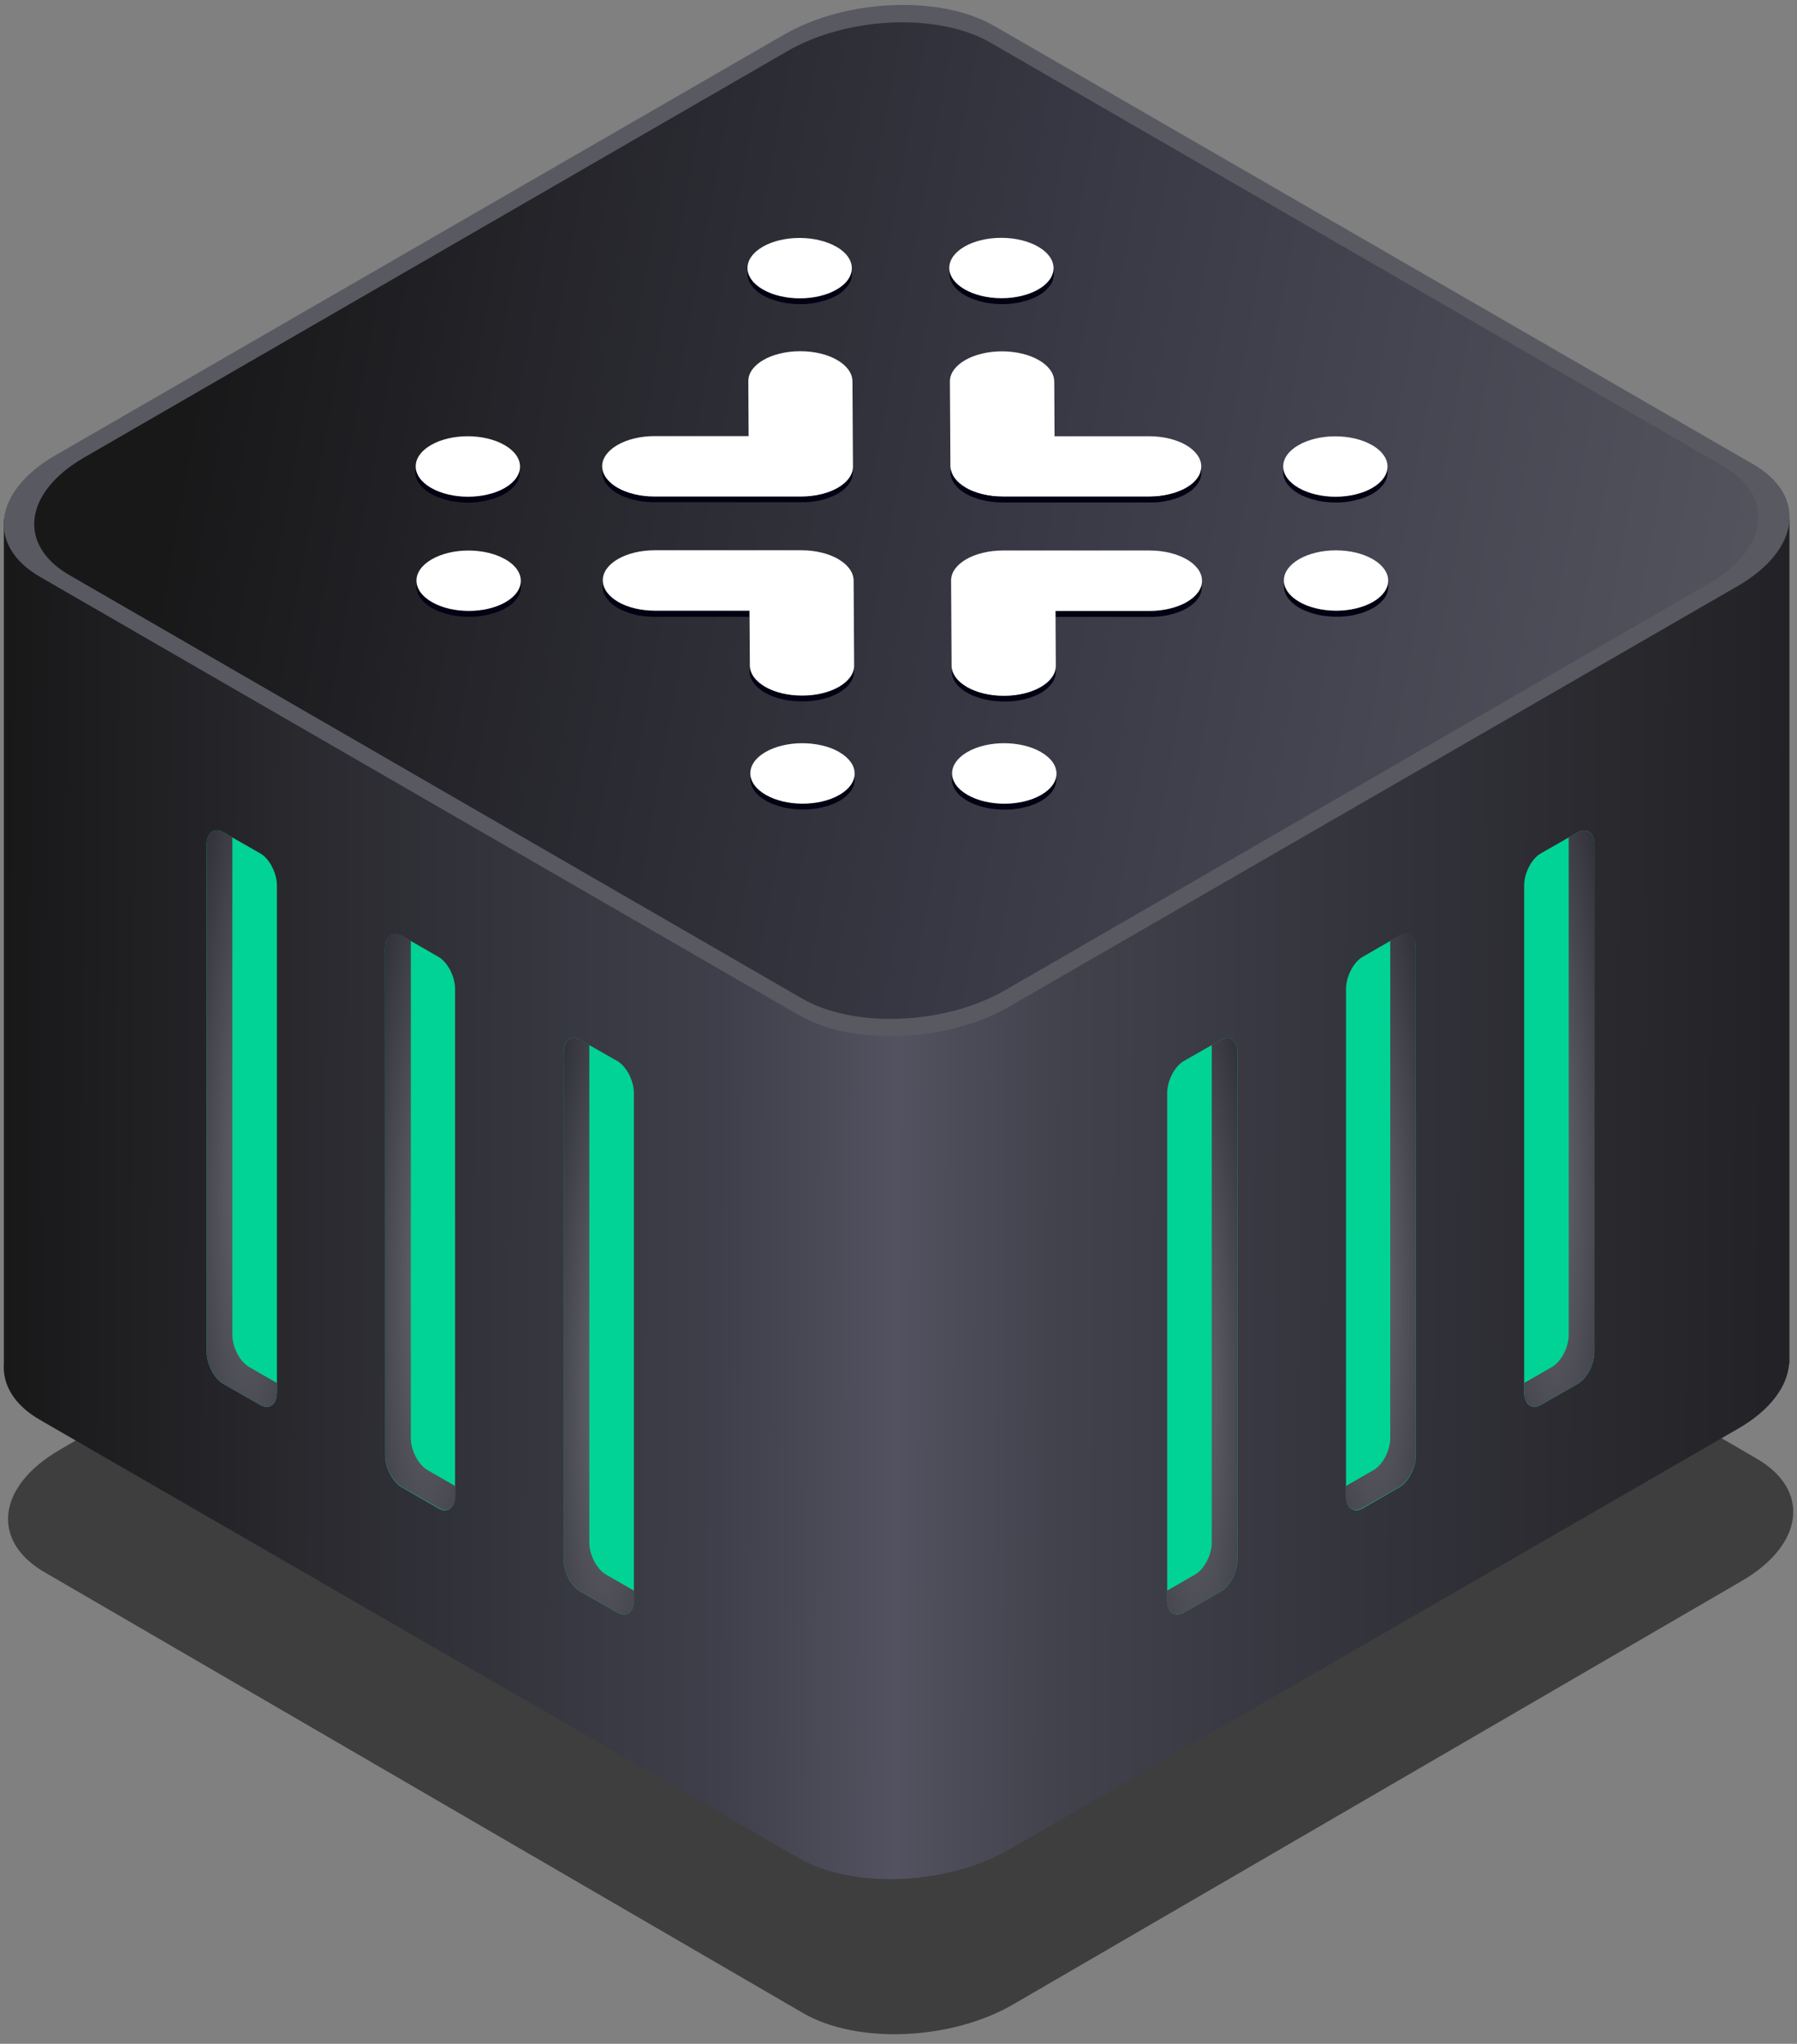 <svg width="124" height="141" viewBox="0 0 124 141" fill="none" xmlns="http://www.w3.org/2000/svg">
<rect x="0" y="0" width="124" height="141" fill="#808080" stroke="none"/>
<path opacity="0.6" d="M55.411 138.877L3.068 108.462C-0.654 106.3 -0.189 102.522 4.112 100.026L54.367 70.823C58.662 68.328 65.163 68.053 68.885 70.22L121.228 100.635C124.95 102.797 124.484 106.575 120.184 109.071L69.929 138.273C65.634 140.769 59.133 141.044 55.411 138.877Z" fill="#131313"/>
<path d="M123.479 35.829H97.513L68.612 19.147C64.889 17.003 58.386 17.262 54.086 19.748L26.222 35.829H0.267V94.071C0.161 95.52 0.974 96.934 2.765 97.959L55.122 128.189C58.845 130.333 65.349 130.074 69.649 127.588L119.921 98.571C122.16 97.287 123.338 95.65 123.456 94.083H123.479V35.841V35.829Z" fill="url(#paint0_linear_1205_18511)"/>
<path d="M55.127 70.032L2.77 39.801C-0.953 37.657 -0.482 33.899 3.818 31.413L54.09 2.396C58.391 -0.09 64.894 -0.361 68.617 1.795L120.974 32.026C124.697 34.17 124.226 37.928 119.937 40.414L69.665 69.431C65.365 71.917 58.862 72.188 55.139 70.032H55.127Z" fill="#595962"/>
<path d="M55.346 68.887L4.786 39.674C1.192 37.602 1.647 33.97 5.798 31.568L54.334 3.528C58.485 1.126 64.764 0.864 68.359 2.948L118.907 32.16C122.501 34.232 122.047 37.864 117.906 40.266L69.371 68.306C65.219 70.708 58.94 70.97 55.346 68.887Z" fill="url(#paint1_linear_1205_18511)"/>
<path d="M51.656 30.085V30.499L51.636 26.725V26.311L51.656 30.085Z" fill="#020113"/>
<path d="M65.584 32.183V32.592L65.553 26.731V26.321L65.584 32.183Z" fill="#020113"/>
<path d="M81.832 30.702C82.484 31.081 82.888 31.601 82.893 32.177C82.909 33.329 81.307 34.259 79.311 34.259H69.19C68.2 34.259 67.3 34.032 66.643 33.653C65.987 33.274 65.587 32.753 65.582 32.177L65.547 26.316C65.542 25.174 67.144 24.239 69.139 24.239C70.13 24.239 71.029 24.467 71.686 24.846C72.343 25.225 72.742 25.745 72.747 26.321L72.767 30.096H79.286C80.276 30.096 81.175 30.323 81.832 30.702Z" fill="white"/>
<path d="M82.895 32.182C82.895 32.227 82.89 32.273 82.885 32.318C82.885 32.349 82.88 32.384 82.875 32.414C82.87 32.45 82.859 32.485 82.849 32.525C82.839 32.556 82.834 32.586 82.824 32.621C82.814 32.657 82.799 32.687 82.784 32.717C82.768 32.753 82.753 32.788 82.738 32.819C82.723 32.844 82.708 32.869 82.688 32.894C82.662 32.94 82.632 32.98 82.602 33.021C82.587 33.046 82.566 33.066 82.546 33.086C82.501 33.142 82.45 33.192 82.4 33.248C82.379 33.268 82.354 33.293 82.334 33.314C82.299 33.349 82.258 33.379 82.218 33.41C82.187 33.435 82.157 33.46 82.127 33.48C82.081 33.511 82.036 33.541 81.99 33.571C81.96 33.592 81.93 33.612 81.894 33.632C81.788 33.698 81.672 33.753 81.551 33.809C81.52 33.824 81.495 33.834 81.465 33.844C81.354 33.89 81.237 33.935 81.121 33.976C81.101 33.981 81.086 33.991 81.066 33.996C80.853 34.062 80.636 34.117 80.399 34.163C80.399 34.163 80.399 34.163 80.394 34.163C80.257 34.188 80.121 34.203 79.979 34.223C79.929 34.228 79.878 34.233 79.828 34.238C79.752 34.243 79.676 34.248 79.6 34.254C79.504 34.254 79.413 34.264 79.317 34.264H69.196C68.964 34.264 68.737 34.248 68.514 34.223C68.489 34.223 68.459 34.218 68.433 34.213C68.231 34.188 68.039 34.152 67.847 34.107C67.812 34.097 67.777 34.092 67.741 34.082C67.559 34.036 67.377 33.981 67.216 33.915C67.206 33.915 67.191 33.91 67.18 33.905C66.993 33.829 66.811 33.748 66.655 33.652C66.003 33.273 65.599 32.753 65.594 32.177V32.591C65.594 33.172 66.003 33.693 66.655 34.066C66.817 34.157 66.988 34.243 67.175 34.314C67.175 34.314 67.18 34.314 67.185 34.314C67.195 34.314 67.211 34.324 67.221 34.324C67.347 34.37 67.473 34.415 67.61 34.456C67.655 34.471 67.706 34.476 67.751 34.491C67.787 34.501 67.822 34.511 67.857 34.516C67.898 34.526 67.938 34.536 67.984 34.547C68.1 34.572 68.216 34.592 68.332 34.607C68.368 34.607 68.403 34.617 68.439 34.617C68.464 34.617 68.494 34.622 68.519 34.627C68.57 34.633 68.62 34.643 68.676 34.643C68.792 34.653 68.908 34.658 69.025 34.663C69.08 34.663 69.141 34.663 69.201 34.663H79.322C79.393 34.663 79.464 34.663 79.535 34.663C79.56 34.663 79.58 34.663 79.605 34.663C79.681 34.663 79.757 34.653 79.833 34.648C79.868 34.648 79.903 34.648 79.939 34.643C79.954 34.643 79.969 34.643 79.984 34.638C80.126 34.622 80.267 34.602 80.399 34.577C80.631 34.536 80.853 34.481 81.066 34.41H81.076C81.091 34.41 81.101 34.4 81.116 34.395C81.237 34.355 81.354 34.309 81.465 34.264C81.495 34.254 81.52 34.238 81.551 34.228C81.672 34.173 81.788 34.112 81.894 34.051C81.899 34.051 81.904 34.046 81.909 34.041C81.935 34.026 81.96 34.006 81.985 33.991C82.031 33.96 82.076 33.93 82.122 33.9C82.152 33.874 82.182 33.849 82.213 33.829C82.253 33.799 82.293 33.768 82.329 33.733C82.339 33.723 82.349 33.718 82.359 33.708C82.374 33.698 82.384 33.682 82.394 33.667C82.45 33.617 82.496 33.561 82.541 33.506C82.551 33.49 82.566 33.48 82.576 33.465C82.582 33.455 82.587 33.445 82.597 33.435C82.627 33.395 82.657 33.349 82.683 33.309C82.693 33.288 82.708 33.268 82.723 33.253C82.723 33.248 82.728 33.238 82.733 33.233C82.753 33.197 82.763 33.167 82.784 33.132C82.794 33.106 82.809 33.081 82.819 33.056C82.819 33.051 82.819 33.041 82.824 33.036C82.834 33.005 82.844 32.975 82.849 32.94C82.859 32.909 82.87 32.884 82.875 32.854C82.875 32.844 82.875 32.839 82.875 32.829C82.88 32.798 82.885 32.763 82.885 32.733C82.885 32.702 82.895 32.677 82.895 32.647C82.895 32.632 82.895 32.611 82.895 32.596V32.182Z" fill="#020113"/>
<path d="M58.847 32.314C58.847 32.344 58.843 32.379 58.837 32.41C58.832 32.445 58.822 32.48 58.812 32.516C58.802 32.546 58.797 32.581 58.787 32.612C58.777 32.647 58.762 32.678 58.746 32.708C58.731 32.743 58.716 32.779 58.696 32.809C58.681 32.834 58.666 32.859 58.651 32.885C58.625 32.93 58.595 32.971 58.565 33.011C58.549 33.036 58.529 33.056 58.509 33.077C58.464 33.132 58.413 33.183 58.362 33.238C58.342 33.259 58.322 33.284 58.297 33.304C58.261 33.339 58.221 33.37 58.181 33.4C58.15 33.425 58.12 33.451 58.09 33.471C58.044 33.501 57.999 33.531 57.953 33.562C57.923 33.582 57.893 33.602 57.857 33.622C57.751 33.688 57.635 33.744 57.514 33.799C57.483 33.814 57.458 33.825 57.428 33.835C57.316 33.88 57.205 33.926 57.084 33.966C57.064 33.971 57.049 33.981 57.029 33.986C56.821 34.052 56.599 34.108 56.367 34.153C56.367 34.153 56.361 34.153 56.356 34.153C56.22 34.178 56.084 34.193 55.942 34.209C55.892 34.214 55.841 34.219 55.791 34.224C55.715 34.229 55.644 34.234 55.568 34.239C55.472 34.239 55.376 34.249 55.28 34.249H45.159C44.927 34.249 44.7 34.234 44.477 34.209C44.452 34.209 44.422 34.203 44.396 34.198C44.194 34.173 44.002 34.138 43.81 34.092C43.775 34.082 43.739 34.077 43.704 34.067C43.522 34.022 43.34 33.966 43.179 33.9C43.169 33.9 43.153 33.895 43.143 33.89C42.956 33.814 42.779 33.734 42.618 33.638C42.289 33.451 42.027 33.223 41.845 32.976C41.663 32.728 41.562 32.45 41.557 32.162V32.576C41.557 33.153 41.966 33.678 42.618 34.052C42.774 34.143 42.951 34.229 43.138 34.3C43.138 34.3 43.143 34.3 43.148 34.3C43.158 34.3 43.174 34.31 43.184 34.31C43.31 34.355 43.436 34.401 43.568 34.441C43.613 34.456 43.664 34.461 43.709 34.476C43.745 34.486 43.78 34.496 43.815 34.502C43.856 34.512 43.896 34.522 43.942 34.532C44.058 34.557 44.174 34.577 44.29 34.593C44.326 34.593 44.361 34.603 44.396 34.603C44.422 34.603 44.452 34.608 44.477 34.613C44.528 34.618 44.578 34.628 44.629 34.628C44.745 34.638 44.861 34.643 44.977 34.648C45.033 34.648 45.094 34.648 45.154 34.648H55.275C55.346 34.648 55.422 34.648 55.492 34.648C55.518 34.648 55.538 34.648 55.563 34.648C55.639 34.648 55.715 34.638 55.785 34.633C55.821 34.633 55.856 34.633 55.892 34.628C55.907 34.628 55.922 34.628 55.937 34.623C56.079 34.608 56.215 34.587 56.351 34.567C56.584 34.527 56.806 34.471 57.013 34.401H57.023C57.039 34.401 57.049 34.39 57.064 34.385C57.185 34.345 57.296 34.3 57.407 34.254C57.438 34.244 57.463 34.229 57.493 34.219C57.615 34.163 57.726 34.102 57.837 34.042C57.842 34.042 57.847 34.037 57.857 34.032C57.883 34.017 57.908 33.996 57.933 33.981C57.978 33.951 58.024 33.92 58.069 33.89C58.1 33.865 58.13 33.845 58.16 33.819C58.201 33.789 58.241 33.754 58.277 33.723C58.287 33.713 58.297 33.708 58.307 33.698C58.322 33.688 58.332 33.673 58.342 33.658C58.398 33.607 58.443 33.552 58.489 33.496C58.499 33.481 58.514 33.471 58.524 33.456C58.529 33.446 58.534 33.435 58.544 33.425C58.575 33.385 58.605 33.339 58.63 33.299C58.64 33.279 58.656 33.264 58.671 33.243C58.671 33.238 58.676 33.228 58.681 33.223C58.701 33.188 58.711 33.153 58.731 33.122C58.741 33.097 58.757 33.072 58.767 33.046C58.767 33.041 58.767 33.031 58.772 33.026C58.782 32.996 58.792 32.965 58.797 32.93C58.807 32.9 58.817 32.875 58.822 32.844C58.822 32.839 58.822 32.829 58.822 32.819C58.827 32.789 58.832 32.753 58.832 32.723C58.832 32.693 58.843 32.667 58.843 32.637C58.843 32.622 58.843 32.602 58.843 32.587V32.172C58.843 32.218 58.843 32.263 58.832 32.309L58.847 32.314Z" fill="#020113"/>
<path d="M57.766 24.836C58.418 25.215 58.822 25.735 58.822 26.311L58.858 32.173C58.873 33.325 57.271 34.254 55.275 34.254H45.154C44.164 34.254 43.265 34.022 42.613 33.648C41.961 33.269 41.557 32.749 41.552 32.173C41.547 31.031 43.148 30.096 45.144 30.086H51.657L51.637 26.311C51.617 25.159 53.219 24.23 55.22 24.23C56.215 24.23 57.115 24.457 57.766 24.836Z" fill="white"/>
<path d="M82.935 40.191C82.935 40.222 82.93 40.257 82.924 40.287C82.919 40.323 82.904 40.358 82.894 40.399C82.884 40.429 82.879 40.459 82.869 40.489C82.859 40.52 82.844 40.55 82.829 40.586C82.813 40.621 82.798 40.656 82.778 40.692C82.763 40.717 82.748 40.737 82.733 40.762C82.707 40.808 82.677 40.853 82.642 40.894C82.626 40.914 82.606 40.939 82.586 40.959C82.54 41.015 82.49 41.071 82.434 41.121C82.414 41.141 82.389 41.167 82.369 41.187C82.333 41.222 82.293 41.252 82.252 41.283C82.222 41.308 82.192 41.333 82.162 41.354C82.116 41.384 82.071 41.419 82.02 41.45C81.99 41.47 81.96 41.49 81.929 41.51C81.823 41.576 81.707 41.636 81.581 41.692C81.55 41.707 81.525 41.717 81.495 41.727C81.378 41.778 81.257 41.824 81.131 41.864C81.116 41.864 81.1 41.874 81.09 41.879C80.878 41.95 80.651 42.005 80.418 42.046C80.408 42.046 80.393 42.046 80.383 42.051C80.257 42.071 80.125 42.091 79.994 42.106C79.943 42.111 79.893 42.117 79.842 42.122C79.766 42.127 79.691 42.132 79.62 42.137C79.529 42.137 79.443 42.147 79.352 42.147H72.834V42.561H79.347C79.408 42.561 79.468 42.561 79.529 42.561C79.559 42.561 79.585 42.561 79.615 42.556C79.691 42.556 79.766 42.546 79.842 42.541C79.873 42.541 79.908 42.541 79.938 42.536C79.959 42.536 79.974 42.531 79.994 42.531C80.125 42.516 80.257 42.501 80.383 42.475C80.393 42.475 80.403 42.475 80.413 42.475C80.651 42.43 80.873 42.374 81.085 42.309C81.085 42.309 81.09 42.309 81.095 42.309C81.106 42.309 81.116 42.298 81.126 42.298C81.252 42.258 81.373 42.208 81.49 42.162C81.52 42.152 81.545 42.137 81.575 42.127C81.697 42.071 81.813 42.01 81.924 41.945C81.929 41.945 81.934 41.94 81.939 41.935C81.965 41.919 81.99 41.899 82.015 41.884C82.066 41.854 82.111 41.824 82.156 41.788C82.187 41.763 82.217 41.743 82.248 41.717C82.288 41.687 82.328 41.652 82.369 41.621C82.379 41.611 82.389 41.606 82.399 41.596C82.414 41.586 82.419 41.571 82.434 41.556C82.49 41.505 82.54 41.45 82.586 41.394C82.596 41.379 82.611 41.369 82.621 41.354C82.626 41.343 82.632 41.338 82.636 41.328C82.672 41.283 82.697 41.242 82.728 41.197C82.738 41.177 82.753 41.162 82.763 41.141C82.763 41.136 82.763 41.131 82.768 41.126C82.788 41.091 82.803 41.055 82.818 41.02C82.829 40.995 82.844 40.969 82.854 40.939C82.854 40.939 82.854 40.929 82.854 40.924C82.864 40.894 82.874 40.863 82.879 40.828C82.889 40.798 82.899 40.767 82.904 40.737C82.904 40.732 82.904 40.727 82.904 40.717C82.909 40.687 82.909 40.651 82.914 40.621C82.914 40.591 82.924 40.56 82.924 40.53C82.924 40.515 82.924 40.5 82.924 40.489V40.075C82.924 40.121 82.924 40.166 82.914 40.207L82.935 40.191Z" fill="#020113"/>
<path d="M45.2 42.132C44.967 42.132 44.74 42.117 44.518 42.097C44.487 42.097 44.462 42.092 44.432 42.087C44.23 42.062 44.038 42.026 43.846 41.986C43.81 41.976 43.775 41.971 43.739 41.961C43.557 41.915 43.381 41.859 43.214 41.799C43.204 41.799 43.189 41.789 43.173 41.784C42.987 41.708 42.81 41.627 42.648 41.531C42.486 41.435 42.335 41.334 42.208 41.223C41.951 41.001 41.759 40.748 41.663 40.475C41.637 40.409 41.622 40.339 41.607 40.268C41.597 40.197 41.587 40.126 41.587 40.056V40.47C41.587 41.046 41.991 41.572 42.643 41.95C42.8 42.041 42.976 42.127 43.163 42.198C43.163 42.198 43.169 42.198 43.173 42.198C43.184 42.198 43.199 42.208 43.214 42.213C43.335 42.259 43.462 42.304 43.598 42.345C43.643 42.36 43.694 42.37 43.739 42.38C43.775 42.39 43.81 42.4 43.846 42.405C43.886 42.415 43.926 42.425 43.967 42.436C44.083 42.461 44.199 42.481 44.316 42.496C44.351 42.501 44.391 42.506 44.427 42.506C44.452 42.506 44.482 42.511 44.508 42.516C44.558 42.522 44.608 42.526 44.659 42.532C44.775 42.542 44.892 42.547 45.008 42.552C45.068 42.552 45.129 42.552 45.19 42.552H51.703V42.142H45.19L45.2 42.132Z" fill="#020113"/>
<path d="M65.671 45.92V46.334L65.635 40.468V40.059L65.671 45.92Z" fill="#020113"/>
<path d="M51.737 45.906V46.321L51.711 42.546L51.717 42.137L51.737 45.906Z" fill="#020113"/>
<path d="M72.849 46.058C72.849 46.088 72.844 46.123 72.839 46.154C72.834 46.189 72.823 46.225 72.813 46.265C72.803 46.295 72.798 46.326 72.788 46.361C72.778 46.396 72.763 46.427 72.748 46.457C72.733 46.492 72.717 46.528 72.697 46.558C72.682 46.583 72.667 46.609 72.647 46.634C72.621 46.679 72.591 46.72 72.561 46.76C72.546 46.785 72.525 46.806 72.505 46.826C72.46 46.882 72.409 46.932 72.359 46.988C72.338 47.008 72.318 47.033 72.293 47.053C72.257 47.089 72.217 47.119 72.177 47.149C72.146 47.175 72.116 47.2 72.086 47.22C72.04 47.25 71.995 47.281 71.949 47.311C71.919 47.331 71.889 47.351 71.853 47.372C71.747 47.437 71.631 47.493 71.51 47.548C71.479 47.564 71.454 47.574 71.424 47.584C71.313 47.629 71.201 47.675 71.08 47.715C71.06 47.72 71.045 47.73 71.025 47.735C70.817 47.801 70.595 47.857 70.363 47.902C70.363 47.902 70.363 47.902 70.358 47.902C70.221 47.927 70.085 47.943 69.943 47.958C69.893 47.963 69.847 47.968 69.797 47.973C69.721 47.978 69.645 47.983 69.564 47.988C69.468 47.988 69.377 47.998 69.281 47.998C69.049 47.998 68.822 47.983 68.599 47.958C68.574 47.958 68.544 47.953 68.518 47.948C68.316 47.922 68.124 47.887 67.932 47.842C67.897 47.831 67.862 47.826 67.826 47.816C67.644 47.771 67.467 47.715 67.301 47.65C67.291 47.65 67.275 47.639 67.265 47.634C67.078 47.559 66.901 47.478 66.74 47.382C66.088 47.003 65.684 46.482 65.679 45.906V46.321C65.679 46.897 66.088 47.422 66.74 47.796C66.896 47.887 67.073 47.973 67.26 48.044C67.26 48.044 67.265 48.044 67.27 48.044C67.281 48.044 67.296 48.054 67.306 48.054C67.432 48.099 67.558 48.145 67.69 48.185C67.735 48.2 67.786 48.205 67.831 48.221C67.867 48.231 67.902 48.241 67.937 48.246C67.978 48.256 68.018 48.266 68.064 48.276C68.18 48.301 68.296 48.322 68.412 48.337C68.448 48.337 68.483 48.347 68.518 48.347C68.544 48.347 68.574 48.352 68.599 48.357C68.65 48.362 68.7 48.372 68.756 48.372C68.872 48.382 68.988 48.387 69.11 48.392C69.165 48.392 69.226 48.392 69.286 48.392C69.357 48.392 69.428 48.392 69.499 48.392C69.524 48.392 69.544 48.392 69.569 48.392C69.645 48.392 69.721 48.382 69.797 48.377C69.832 48.377 69.868 48.377 69.903 48.372C69.918 48.372 69.933 48.372 69.948 48.367C70.09 48.352 70.226 48.332 70.363 48.311C70.363 48.311 70.363 48.311 70.368 48.311C70.6 48.271 70.823 48.215 71.03 48.145H71.04C71.055 48.145 71.065 48.135 71.08 48.13C71.201 48.089 71.313 48.044 71.424 47.998C71.454 47.988 71.479 47.973 71.51 47.963C71.631 47.907 71.742 47.847 71.853 47.786C71.858 47.786 71.863 47.781 71.868 47.776C71.894 47.761 71.919 47.74 71.944 47.725C71.99 47.695 72.04 47.665 72.081 47.634C72.111 47.609 72.141 47.589 72.172 47.564C72.212 47.533 72.252 47.498 72.288 47.468C72.298 47.458 72.308 47.452 72.318 47.442C72.333 47.432 72.343 47.417 72.353 47.402C72.409 47.351 72.455 47.296 72.5 47.24C72.51 47.225 72.525 47.215 72.535 47.2C72.54 47.19 72.546 47.18 72.556 47.169C72.586 47.129 72.616 47.084 72.642 47.043C72.652 47.023 72.667 47.008 72.682 46.988C72.682 46.983 72.687 46.972 72.692 46.967C72.712 46.932 72.722 46.897 72.743 46.866C72.753 46.841 72.768 46.816 72.778 46.791C72.778 46.785 72.778 46.775 72.783 46.77C72.793 46.74 72.803 46.71 72.808 46.674C72.818 46.644 72.829 46.619 72.834 46.588C72.834 46.578 72.834 46.573 72.834 46.563C72.839 46.533 72.844 46.497 72.844 46.467C72.844 46.437 72.854 46.411 72.854 46.381C72.854 46.366 72.854 46.346 72.854 46.331V45.916C72.854 45.962 72.854 46.007 72.844 46.053L72.849 46.058Z" fill="#020113"/>
<path d="M81.884 38.585C82.536 38.964 82.94 39.484 82.945 40.06C82.95 41.202 81.349 42.137 79.353 42.147H72.834L72.855 45.922C72.87 47.074 71.268 48.003 69.272 48.003C68.282 48.003 67.382 47.776 66.725 47.397C66.069 47.018 65.669 46.498 65.664 45.922L65.629 40.06C65.614 38.908 67.216 37.978 69.212 37.978H79.332C80.323 37.978 81.222 38.211 81.879 38.585H81.884Z" fill="white"/>
<path d="M58.924 46.048C58.924 46.078 58.919 46.114 58.914 46.144C58.909 46.179 58.894 46.22 58.883 46.255C58.873 46.286 58.868 46.316 58.858 46.346C58.848 46.377 58.828 46.412 58.818 46.442C58.803 46.478 58.787 46.513 58.767 46.548C58.752 46.574 58.737 46.599 58.722 46.619C58.691 46.664 58.666 46.71 58.631 46.75C58.616 46.771 58.595 46.796 58.575 46.816C58.53 46.872 58.479 46.927 58.424 46.978C58.403 46.998 58.378 47.023 58.353 47.044C58.318 47.079 58.277 47.109 58.237 47.139C58.206 47.165 58.176 47.19 58.146 47.21C58.1 47.24 58.055 47.271 58.009 47.301C57.979 47.321 57.949 47.342 57.913 47.362C57.807 47.428 57.691 47.483 57.57 47.539C57.544 47.549 57.514 47.564 57.484 47.574C57.373 47.62 57.261 47.665 57.14 47.705C57.12 47.711 57.1 47.721 57.08 47.726C56.872 47.791 56.655 47.847 56.428 47.887C56.423 47.887 56.418 47.887 56.407 47.887C56.276 47.913 56.14 47.928 55.998 47.943C55.948 47.948 55.902 47.953 55.852 47.953C55.776 47.958 55.695 47.963 55.619 47.968C55.523 47.968 55.427 47.978 55.331 47.973C55.099 47.973 54.871 47.958 54.649 47.938C54.624 47.938 54.593 47.933 54.568 47.928C54.366 47.903 54.169 47.867 53.982 47.827C53.947 47.817 53.911 47.812 53.876 47.801C53.694 47.756 53.517 47.7 53.35 47.64C53.335 47.64 53.325 47.63 53.31 47.625C53.123 47.549 52.946 47.468 52.785 47.372C52.133 46.993 51.728 46.472 51.728 45.897V46.311C51.728 46.887 52.133 47.412 52.785 47.786C52.941 47.877 53.118 47.963 53.3 48.034C53.3 48.034 53.305 48.034 53.31 48.034C53.32 48.034 53.335 48.044 53.35 48.049C53.472 48.094 53.598 48.14 53.73 48.175C53.775 48.191 53.825 48.201 53.871 48.211C53.906 48.221 53.942 48.231 53.977 48.236C54.017 48.246 54.058 48.256 54.098 48.266C54.215 48.291 54.331 48.312 54.447 48.327C54.482 48.332 54.523 48.337 54.558 48.337C54.583 48.337 54.614 48.342 54.639 48.347C54.69 48.352 54.74 48.357 54.791 48.362C54.907 48.372 55.023 48.377 55.144 48.383C55.205 48.383 55.266 48.383 55.326 48.383C55.402 48.383 55.478 48.383 55.553 48.383C55.574 48.383 55.594 48.383 55.619 48.383C55.7 48.383 55.776 48.372 55.857 48.367C55.892 48.367 55.927 48.367 55.963 48.362C55.978 48.362 55.988 48.362 56.003 48.357C56.145 48.342 56.281 48.322 56.413 48.302C56.413 48.302 56.413 48.302 56.418 48.302C56.418 48.302 56.423 48.302 56.428 48.302C56.655 48.261 56.872 48.206 57.08 48.14C57.08 48.14 57.09 48.14 57.095 48.14C57.11 48.14 57.125 48.13 57.14 48.125C57.261 48.084 57.373 48.039 57.484 47.993C57.514 47.983 57.539 47.968 57.565 47.958C57.686 47.903 57.802 47.842 57.908 47.781C57.913 47.781 57.923 47.776 57.928 47.771C57.954 47.756 57.979 47.736 58.004 47.721C58.05 47.69 58.1 47.66 58.141 47.63C58.171 47.604 58.201 47.584 58.232 47.559C58.272 47.529 58.312 47.493 58.348 47.463C58.358 47.453 58.373 47.443 58.383 47.438C58.398 47.428 58.403 47.412 58.419 47.397C58.474 47.347 58.525 47.291 58.57 47.236C58.58 47.22 58.595 47.21 58.605 47.195C58.611 47.185 58.616 47.18 58.621 47.17C58.651 47.129 58.681 47.084 58.712 47.038C58.722 47.018 58.737 47.003 58.752 46.983C58.752 46.978 58.752 46.973 58.762 46.968C58.782 46.932 58.792 46.897 58.813 46.867C58.823 46.841 58.838 46.811 58.853 46.786C58.853 46.781 58.853 46.776 58.853 46.771C58.863 46.74 58.873 46.71 58.878 46.68C58.888 46.649 58.898 46.619 58.904 46.589C58.904 46.584 58.904 46.574 58.904 46.569C58.909 46.538 58.914 46.508 58.914 46.472C58.914 46.442 58.924 46.412 58.924 46.382C58.924 46.366 58.924 46.351 58.924 46.336V45.922C58.924 45.967 58.924 46.013 58.914 46.058L58.924 46.048Z" fill="#020113"/>
<path d="M57.842 38.573C58.494 38.952 58.898 39.473 58.903 40.049L58.939 45.91C58.949 47.057 57.337 47.992 55.346 47.987C54.351 47.987 53.451 47.759 52.8 47.38C52.148 47.002 51.743 46.481 51.743 45.905L51.718 42.13H45.205C44.21 42.13 43.31 41.903 42.658 41.524C42.007 41.145 41.602 40.625 41.597 40.044C41.582 38.892 43.184 37.962 45.18 37.962H55.301C56.291 37.962 57.19 38.194 57.842 38.568V38.573Z" fill="white"/>
<path d="M72.701 18.611C72.701 18.647 72.696 18.687 72.686 18.722C72.68 18.753 72.67 18.783 72.66 18.813C72.65 18.849 72.64 18.884 72.63 18.919C72.62 18.95 72.605 18.98 72.595 19.005C72.579 19.041 72.564 19.081 72.544 19.116C72.529 19.142 72.514 19.167 72.499 19.197C72.473 19.238 72.443 19.283 72.413 19.324C72.392 19.349 72.372 19.374 72.357 19.394C72.312 19.45 72.261 19.506 72.206 19.556C72.185 19.576 72.165 19.596 72.145 19.617C72.109 19.647 72.069 19.677 72.034 19.708C72.003 19.733 71.968 19.758 71.933 19.788C71.892 19.819 71.847 19.849 71.801 19.874C71.756 19.905 71.715 19.935 71.665 19.96C71.508 20.051 71.336 20.127 71.165 20.198C71.119 20.218 71.074 20.233 71.023 20.248C70.912 20.289 70.801 20.319 70.685 20.349C70.568 20.385 70.447 20.415 70.326 20.44C70.184 20.471 70.038 20.496 69.891 20.516C69.856 20.516 69.82 20.526 69.785 20.531C69.583 20.552 69.381 20.562 69.179 20.567C69.148 20.567 69.113 20.567 69.083 20.567C68.881 20.567 68.684 20.557 68.487 20.531C68.456 20.531 68.426 20.526 68.396 20.521C68.199 20.496 68.007 20.466 67.82 20.42C67.784 20.41 67.749 20.405 67.719 20.395C67.547 20.354 67.38 20.299 67.218 20.243C67.188 20.233 67.158 20.223 67.132 20.213C66.94 20.137 66.753 20.051 66.582 19.955C65.874 19.546 65.516 19.01 65.521 18.47V18.884C65.521 19.42 65.874 19.96 66.582 20.37C66.743 20.466 66.92 20.547 67.102 20.617C67.112 20.617 67.122 20.622 67.132 20.627C67.163 20.637 67.193 20.648 67.218 20.658C67.324 20.698 67.43 20.733 67.537 20.764C67.597 20.779 67.658 20.794 67.719 20.809C67.754 20.819 67.784 20.824 67.82 20.834C67.85 20.84 67.88 20.85 67.911 20.86C68.027 20.885 68.148 20.905 68.269 20.92C68.31 20.925 68.355 20.93 68.396 20.936C68.426 20.936 68.456 20.941 68.487 20.946C68.532 20.946 68.573 20.956 68.618 20.961C68.734 20.971 68.855 20.976 68.972 20.981C69.007 20.981 69.047 20.981 69.083 20.981C69.113 20.981 69.148 20.981 69.179 20.981C69.234 20.981 69.285 20.981 69.341 20.981C69.472 20.981 69.608 20.966 69.74 20.956C69.755 20.956 69.77 20.956 69.785 20.951C69.82 20.951 69.856 20.941 69.891 20.936C69.992 20.92 70.098 20.91 70.2 20.895C70.245 20.885 70.285 20.87 70.331 20.865C70.452 20.84 70.573 20.809 70.69 20.774C70.75 20.759 70.821 20.749 70.882 20.728C70.932 20.713 70.978 20.693 71.028 20.673C71.074 20.658 71.119 20.637 71.17 20.622C71.347 20.552 71.513 20.476 71.67 20.385C71.685 20.375 71.7 20.37 71.715 20.36C71.751 20.339 71.776 20.319 71.806 20.299C71.852 20.268 71.897 20.243 71.938 20.213C71.973 20.188 72.003 20.157 72.039 20.132C72.074 20.102 72.115 20.072 72.15 20.041C72.155 20.036 72.165 20.031 72.17 20.021C72.185 20.006 72.195 19.996 72.206 19.98C72.261 19.925 72.312 19.874 72.357 19.819C72.367 19.809 72.382 19.794 72.392 19.784C72.403 19.773 72.408 19.758 72.418 19.748C72.448 19.708 72.478 19.667 72.504 19.622C72.514 19.602 72.529 19.586 72.539 19.571C72.544 19.561 72.549 19.551 72.554 19.546C72.574 19.511 72.59 19.47 72.605 19.435C72.615 19.415 72.625 19.389 72.635 19.369C72.635 19.364 72.635 19.354 72.64 19.349C72.655 19.314 72.66 19.278 72.67 19.243C72.675 19.218 72.686 19.192 72.691 19.172C72.691 19.167 72.691 19.157 72.691 19.152C72.696 19.116 72.701 19.076 72.706 19.041C72.706 19.015 72.716 18.99 72.716 18.965C72.716 18.955 72.716 18.945 72.716 18.935V18.52C72.716 18.556 72.716 18.591 72.706 18.626L72.701 18.611Z" fill="#020113"/>
<path d="M72.698 18.5C72.701 17.35 71.093 16.414 69.106 16.408C67.119 16.402 65.506 17.33 65.503 18.48C65.5 19.63 67.108 20.566 69.095 20.572C71.082 20.577 72.695 19.65 72.698 18.5Z" fill="white"/>
<path d="M95.734 32.296C95.734 32.331 95.729 32.372 95.719 32.407C95.713 32.437 95.703 32.468 95.693 32.498C95.683 32.533 95.673 32.569 95.663 32.604C95.653 32.634 95.638 32.665 95.628 32.69C95.612 32.725 95.597 32.766 95.577 32.801C95.562 32.826 95.547 32.857 95.527 32.882C95.501 32.922 95.471 32.968 95.441 33.008C95.421 33.033 95.4 33.059 95.38 33.079C95.335 33.135 95.284 33.19 95.228 33.241C95.208 33.261 95.188 33.281 95.168 33.301C95.132 33.332 95.097 33.362 95.057 33.392C95.021 33.417 94.991 33.448 94.956 33.473C94.915 33.503 94.87 33.529 94.824 33.559C94.779 33.589 94.738 33.62 94.688 33.645C94.531 33.736 94.359 33.812 94.188 33.882C94.142 33.903 94.097 33.918 94.046 33.933C93.935 33.973 93.824 34.004 93.707 34.034C93.591 34.069 93.47 34.1 93.349 34.125C93.207 34.155 93.061 34.181 92.914 34.201C92.879 34.201 92.844 34.211 92.808 34.216C92.606 34.236 92.404 34.246 92.202 34.251C92.171 34.251 92.136 34.251 92.106 34.251C91.904 34.251 91.707 34.241 91.51 34.216C91.479 34.216 91.449 34.211 91.419 34.206C91.222 34.181 91.029 34.15 90.843 34.105C90.807 34.095 90.772 34.09 90.742 34.079C90.57 34.039 90.403 33.983 90.241 33.928C90.211 33.918 90.181 33.908 90.155 33.898C89.963 33.822 89.776 33.736 89.605 33.64C88.897 33.231 88.538 32.695 88.543 32.154V32.569C88.543 33.104 88.897 33.645 89.605 34.054C89.766 34.15 89.943 34.231 90.125 34.302C90.135 34.302 90.145 34.307 90.155 34.312C90.186 34.322 90.216 34.332 90.246 34.342C90.352 34.383 90.454 34.418 90.565 34.448C90.625 34.464 90.686 34.479 90.747 34.494C90.782 34.504 90.817 34.509 90.848 34.519C90.878 34.524 90.908 34.534 90.939 34.544C91.055 34.57 91.176 34.59 91.297 34.605C91.338 34.61 91.383 34.615 91.424 34.62C91.454 34.62 91.484 34.625 91.515 34.63C91.56 34.63 91.6 34.64 91.646 34.645C91.762 34.656 91.883 34.66 92 34.666C92.035 34.666 92.076 34.666 92.111 34.666C92.141 34.666 92.177 34.666 92.207 34.666C92.262 34.666 92.313 34.666 92.368 34.666C92.5 34.666 92.636 34.65 92.768 34.64C92.783 34.64 92.798 34.64 92.813 34.635C92.849 34.635 92.884 34.625 92.919 34.62C93.02 34.605 93.126 34.595 93.228 34.58C93.273 34.57 93.313 34.554 93.359 34.549C93.48 34.524 93.601 34.494 93.718 34.458C93.778 34.443 93.849 34.433 93.91 34.413C93.96 34.398 94.006 34.378 94.056 34.357C94.102 34.342 94.152 34.322 94.198 34.307C94.374 34.236 94.541 34.16 94.698 34.069C94.713 34.059 94.728 34.054 94.743 34.044C94.774 34.024 94.804 34.004 94.834 33.983C94.88 33.953 94.925 33.928 94.966 33.898C95.001 33.872 95.031 33.847 95.067 33.817C95.107 33.786 95.142 33.756 95.178 33.726C95.183 33.721 95.193 33.716 95.198 33.706C95.213 33.69 95.223 33.68 95.234 33.665C95.289 33.609 95.34 33.559 95.385 33.503C95.395 33.493 95.41 33.478 95.421 33.468C95.431 33.458 95.436 33.443 95.446 33.433C95.476 33.392 95.506 33.352 95.532 33.306C95.542 33.286 95.557 33.271 95.567 33.251C95.567 33.241 95.577 33.231 95.582 33.225C95.602 33.19 95.618 33.15 95.633 33.114C95.643 33.094 95.653 33.069 95.663 33.049C95.663 33.044 95.663 33.033 95.668 33.028C95.678 32.993 95.688 32.958 95.698 32.922C95.703 32.897 95.713 32.872 95.719 32.846C95.719 32.842 95.719 32.831 95.719 32.826C95.724 32.791 95.729 32.751 95.734 32.715C95.734 32.69 95.744 32.665 95.744 32.639C95.744 32.629 95.744 32.619 95.744 32.609V32.195C95.744 32.23 95.744 32.266 95.734 32.301V32.296Z" fill="#020113"/>
<path d="M94.682 30.709C96.092 31.522 96.097 32.846 94.697 33.659C93.297 34.473 91.019 34.473 89.609 33.659C88.199 32.846 88.189 31.527 89.594 30.714C90.993 29.9 93.277 29.895 94.687 30.714L94.682 30.709Z" fill="white"/>
<path d="M95.789 40.172C95.789 40.207 95.784 40.247 95.773 40.283C95.768 40.313 95.758 40.343 95.748 40.374C95.738 40.409 95.728 40.444 95.718 40.48C95.708 40.51 95.693 40.54 95.683 40.566C95.667 40.601 95.652 40.642 95.632 40.677C95.617 40.702 95.602 40.732 95.581 40.758C95.556 40.798 95.526 40.844 95.496 40.884C95.475 40.909 95.455 40.935 95.435 40.955C95.389 41.01 95.339 41.066 95.283 41.117C95.263 41.137 95.243 41.157 95.223 41.177C95.187 41.207 95.152 41.238 95.112 41.268C95.076 41.293 95.046 41.324 95.01 41.349C94.97 41.379 94.924 41.404 94.879 41.435C94.834 41.465 94.793 41.495 94.743 41.521C94.586 41.612 94.414 41.687 94.242 41.758C94.197 41.778 94.151 41.794 94.101 41.809C93.99 41.849 93.879 41.88 93.762 41.91C93.646 41.945 93.525 41.975 93.404 42.001C93.262 42.031 93.116 42.056 92.969 42.077C92.934 42.077 92.898 42.087 92.863 42.092C92.661 42.112 92.459 42.122 92.257 42.127C92.226 42.127 92.191 42.127 92.161 42.127C91.959 42.127 91.761 42.117 91.564 42.092C91.534 42.092 91.504 42.087 91.473 42.082C91.276 42.056 91.084 42.026 90.897 41.98C90.862 41.97 90.827 41.965 90.796 41.955C90.624 41.915 90.458 41.859 90.296 41.804C90.266 41.794 90.236 41.783 90.21 41.773C90.018 41.698 89.831 41.612 89.659 41.516C89.306 41.309 89.038 41.076 88.861 40.823C88.684 40.571 88.593 40.303 88.598 40.035V40.45C88.598 40.985 88.952 41.526 89.659 41.935C89.821 42.031 89.998 42.112 90.18 42.183C90.19 42.183 90.2 42.188 90.21 42.193C90.24 42.203 90.271 42.213 90.301 42.223C90.407 42.264 90.508 42.299 90.62 42.329C90.68 42.344 90.741 42.359 90.801 42.375C90.837 42.385 90.872 42.39 90.902 42.4C90.933 42.405 90.963 42.415 90.993 42.425C91.11 42.45 91.231 42.471 91.352 42.486C91.393 42.491 91.438 42.496 91.478 42.501C91.509 42.501 91.539 42.506 91.569 42.511C91.615 42.511 91.655 42.521 91.701 42.526C91.817 42.536 91.938 42.541 92.055 42.546C92.09 42.546 92.13 42.546 92.166 42.546C92.196 42.546 92.231 42.546 92.262 42.546C92.317 42.546 92.368 42.546 92.423 42.546C92.555 42.546 92.691 42.531 92.823 42.521C92.838 42.521 92.853 42.521 92.868 42.516C92.903 42.516 92.939 42.506 92.974 42.501C93.075 42.486 93.181 42.476 93.282 42.461C93.328 42.45 93.368 42.435 93.414 42.43C93.535 42.405 93.656 42.375 93.772 42.339C93.833 42.324 93.904 42.314 93.965 42.294C94.015 42.279 94.061 42.258 94.111 42.238C94.156 42.223 94.207 42.203 94.252 42.183C94.429 42.112 94.596 42.036 94.753 41.945C94.768 41.935 94.783 41.93 94.798 41.92C94.829 41.9 94.859 41.88 94.889 41.859C94.935 41.829 94.98 41.804 95.02 41.773C95.056 41.748 95.086 41.723 95.122 41.693C95.162 41.662 95.197 41.632 95.233 41.602C95.238 41.596 95.248 41.591 95.253 41.581C95.268 41.566 95.278 41.556 95.288 41.541C95.344 41.485 95.394 41.435 95.44 41.379C95.45 41.369 95.465 41.354 95.475 41.344C95.485 41.334 95.49 41.319 95.501 41.309C95.531 41.268 95.561 41.228 95.587 41.182C95.597 41.162 95.612 41.147 95.622 41.132C95.622 41.121 95.632 41.111 95.632 41.106C95.652 41.071 95.667 41.031 95.683 40.995C95.693 40.975 95.703 40.95 95.713 40.929C95.713 40.925 95.713 40.914 95.718 40.909C95.728 40.874 95.738 40.839 95.748 40.803C95.753 40.778 95.763 40.753 95.768 40.733C95.768 40.727 95.768 40.717 95.768 40.712C95.773 40.677 95.778 40.636 95.784 40.601C95.784 40.576 95.794 40.55 95.794 40.525C95.794 40.515 95.794 40.505 95.794 40.495V40.081C95.794 40.116 95.794 40.151 95.784 40.187L95.789 40.172Z" fill="#020113"/>
<path d="M95.789 40.059C95.792 38.91 94.184 37.973 92.197 37.968C90.21 37.962 88.597 38.89 88.594 40.039C88.591 41.189 90.199 42.126 92.186 42.131C94.172 42.137 95.786 41.209 95.789 40.059Z" fill="white"/>
<path d="M72.894 53.481C72.894 53.516 72.889 53.557 72.879 53.592C72.874 53.623 72.864 53.653 72.854 53.683C72.844 53.718 72.834 53.754 72.824 53.789C72.814 53.819 72.798 53.85 72.788 53.875C72.773 53.91 72.758 53.951 72.738 53.986C72.723 54.011 72.707 54.042 72.687 54.067C72.662 54.108 72.632 54.153 72.601 54.193C72.581 54.219 72.561 54.244 72.541 54.264C72.495 54.32 72.445 54.375 72.389 54.426C72.369 54.446 72.349 54.466 72.328 54.486C72.293 54.517 72.258 54.547 72.217 54.578C72.182 54.603 72.152 54.633 72.116 54.658C72.076 54.689 72.03 54.714 71.985 54.744C71.939 54.775 71.899 54.805 71.848 54.83C71.692 54.921 71.52 54.997 71.348 55.068C71.303 55.088 71.257 55.103 71.207 55.123C71.096 55.164 70.984 55.194 70.868 55.224C70.752 55.26 70.631 55.29 70.504 55.315C70.363 55.346 70.216 55.371 70.07 55.391C70.034 55.391 69.999 55.401 69.959 55.406C69.757 55.426 69.554 55.436 69.352 55.441C69.322 55.441 69.287 55.441 69.256 55.441C69.054 55.441 68.857 55.431 68.66 55.411C68.63 55.411 68.599 55.406 68.569 55.401C68.372 55.376 68.18 55.346 67.988 55.3C67.953 55.29 67.922 55.285 67.887 55.275C67.715 55.234 67.548 55.184 67.387 55.123C67.356 55.113 67.326 55.103 67.296 55.093C67.104 55.017 66.917 54.931 66.75 54.835C66.043 54.426 65.689 53.89 65.689 53.35V53.764C65.689 54.3 66.038 54.84 66.75 55.249C66.912 55.346 67.084 55.426 67.27 55.497C67.281 55.497 67.291 55.502 67.301 55.507C67.331 55.517 67.362 55.527 67.392 55.538C67.498 55.573 67.599 55.613 67.71 55.644C67.771 55.659 67.831 55.674 67.892 55.689C67.927 55.699 67.958 55.704 67.993 55.714C68.023 55.719 68.054 55.73 68.084 55.735C68.2 55.76 68.322 55.78 68.443 55.795C68.488 55.8 68.529 55.805 68.574 55.81C68.605 55.81 68.635 55.815 68.665 55.821C68.706 55.821 68.751 55.831 68.791 55.836C68.908 55.846 69.029 55.851 69.145 55.856C69.18 55.856 69.221 55.856 69.256 55.856C69.287 55.856 69.322 55.856 69.352 55.856C69.403 55.856 69.458 55.856 69.509 55.856C69.64 55.856 69.777 55.841 69.908 55.831C69.923 55.831 69.938 55.831 69.954 55.825C69.989 55.825 70.024 55.815 70.065 55.81C70.166 55.795 70.267 55.785 70.368 55.77C70.413 55.76 70.454 55.745 70.499 55.74C70.621 55.714 70.742 55.684 70.863 55.649C70.924 55.633 70.995 55.623 71.055 55.603C71.106 55.588 71.151 55.568 71.202 55.548C71.247 55.532 71.298 55.512 71.343 55.492C71.52 55.421 71.692 55.346 71.843 55.255C71.859 55.244 71.874 55.239 71.889 55.229C71.919 55.209 71.95 55.189 71.98 55.169C72.025 55.138 72.071 55.113 72.111 55.083C72.147 55.057 72.177 55.032 72.212 55.002C72.248 54.972 72.288 54.941 72.323 54.911C72.328 54.906 72.338 54.901 72.344 54.891C72.359 54.876 72.369 54.865 72.379 54.85C72.434 54.795 72.485 54.744 72.531 54.689C72.541 54.678 72.556 54.663 72.566 54.653C72.576 54.643 72.581 54.628 72.591 54.618C72.621 54.578 72.652 54.537 72.677 54.492C72.687 54.471 72.702 54.456 72.712 54.441C72.712 54.431 72.723 54.421 72.723 54.416C72.743 54.38 72.758 54.34 72.773 54.305C72.783 54.284 72.793 54.259 72.803 54.239C72.803 54.234 72.803 54.224 72.808 54.219C72.819 54.183 72.829 54.148 72.839 54.113C72.844 54.087 72.854 54.062 72.859 54.042C72.859 54.037 72.859 54.027 72.859 54.022C72.864 53.986 72.869 53.946 72.874 53.91C72.874 53.885 72.884 53.86 72.884 53.835C72.884 53.825 72.884 53.815 72.884 53.804V53.39C72.884 53.425 72.884 53.461 72.874 53.496L72.894 53.481Z" fill="#020113"/>
<path d="M71.838 51.889C73.248 52.702 73.258 54.021 71.854 54.834C70.454 55.648 68.17 55.653 66.76 54.834C65.351 54.021 65.346 52.697 66.745 51.884C68.145 51.07 70.424 51.07 71.833 51.884L71.838 51.889Z" fill="white"/>
<path d="M58.967 53.476C58.967 53.512 58.962 53.552 58.952 53.588C58.947 53.618 58.937 53.648 58.927 53.679C58.917 53.714 58.907 53.749 58.897 53.785C58.887 53.815 58.871 53.845 58.861 53.871C58.846 53.906 58.831 53.946 58.811 53.982C58.796 54.007 58.78 54.037 58.765 54.063C58.74 54.103 58.71 54.148 58.679 54.189C58.659 54.214 58.639 54.239 58.624 54.26C58.578 54.315 58.528 54.371 58.472 54.421C58.452 54.441 58.432 54.462 58.412 54.482C58.376 54.512 58.336 54.543 58.3 54.573C58.265 54.598 58.235 54.629 58.199 54.654C58.159 54.684 58.114 54.709 58.068 54.74C58.023 54.77 57.982 54.8 57.932 54.826C57.775 54.916 57.603 54.992 57.431 55.063C57.386 55.083 57.34 55.098 57.29 55.114C57.179 55.154 57.068 55.184 56.951 55.215C56.835 55.25 56.714 55.28 56.593 55.306C56.451 55.336 56.304 55.361 56.153 55.381C56.118 55.381 56.082 55.392 56.047 55.397C55.845 55.417 55.643 55.427 55.441 55.432C55.41 55.432 55.375 55.432 55.344 55.432C55.142 55.432 54.945 55.422 54.748 55.397C54.718 55.397 54.688 55.392 54.662 55.386C54.465 55.361 54.273 55.331 54.081 55.285C54.046 55.275 54.016 55.27 53.98 55.26C53.808 55.22 53.642 55.164 53.48 55.108C53.45 55.098 53.419 55.088 53.394 55.078C53.202 55.002 53.015 54.916 52.843 54.821C52.222 54.462 51.873 54.002 51.797 53.537C51.787 53.471 51.782 53.401 51.782 53.335V53.749C51.782 54.285 52.136 54.826 52.843 55.235C53.005 55.331 53.182 55.412 53.364 55.482C53.374 55.482 53.384 55.487 53.394 55.492C53.424 55.503 53.455 55.513 53.48 55.523C53.586 55.563 53.692 55.599 53.798 55.629C53.859 55.644 53.92 55.659 53.98 55.674C54.016 55.684 54.046 55.69 54.081 55.7C54.112 55.705 54.142 55.715 54.172 55.725C54.288 55.75 54.41 55.77 54.531 55.786C54.571 55.791 54.617 55.796 54.657 55.801C54.688 55.801 54.718 55.806 54.748 55.811C54.794 55.811 54.834 55.821 54.88 55.826C54.996 55.836 55.117 55.841 55.233 55.846C55.269 55.846 55.309 55.846 55.344 55.846C55.375 55.846 55.41 55.846 55.441 55.846C55.496 55.846 55.547 55.846 55.602 55.846C55.734 55.846 55.87 55.831 56.001 55.821C56.017 55.821 56.032 55.821 56.047 55.816C56.082 55.816 56.118 55.806 56.153 55.801C56.254 55.786 56.36 55.776 56.461 55.76C56.507 55.75 56.547 55.735 56.593 55.73C56.714 55.705 56.835 55.674 56.951 55.639C57.012 55.624 57.083 55.614 57.143 55.594C57.194 55.578 57.239 55.558 57.29 55.538C57.335 55.523 57.386 55.503 57.431 55.487C57.608 55.417 57.775 55.341 57.932 55.25C57.947 55.24 57.962 55.235 57.977 55.225C58.012 55.205 58.038 55.184 58.068 55.164C58.114 55.134 58.159 55.108 58.199 55.078C58.235 55.053 58.265 55.028 58.3 54.997C58.336 54.967 58.376 54.937 58.412 54.906C58.417 54.901 58.427 54.896 58.432 54.886C58.447 54.871 58.457 54.861 58.467 54.846C58.523 54.79 58.573 54.74 58.619 54.684C58.629 54.674 58.644 54.659 58.654 54.649C58.664 54.639 58.669 54.623 58.679 54.613C58.71 54.573 58.74 54.527 58.765 54.487C58.775 54.472 58.791 54.452 58.801 54.437C58.801 54.426 58.811 54.416 58.811 54.411C58.831 54.376 58.846 54.335 58.861 54.3C58.871 54.28 58.882 54.255 58.892 54.234C58.892 54.229 58.892 54.219 58.897 54.214C58.912 54.179 58.917 54.143 58.927 54.108C58.932 54.083 58.942 54.057 58.947 54.037C58.947 54.032 58.947 54.022 58.947 54.017C58.952 53.982 58.957 53.941 58.962 53.906C58.962 53.881 58.972 53.855 58.972 53.83C58.972 53.82 58.972 53.81 58.972 53.8V53.386C58.972 53.421 58.972 53.456 58.962 53.492L58.967 53.476Z" fill="#020113"/>
<path d="M57.912 51.889C59.321 52.702 59.331 54.021 57.927 54.834C56.527 55.648 54.248 55.648 52.839 54.834C51.429 54.021 51.419 52.697 52.818 51.884C54.218 51.07 56.502 51.07 57.912 51.884V51.889Z" fill="white"/>
<path d="M35.928 40.176C35.928 40.217 35.923 40.252 35.913 40.293C35.907 40.323 35.897 40.353 35.887 40.384C35.877 40.419 35.867 40.454 35.857 40.49C35.847 40.52 35.832 40.55 35.822 40.576C35.806 40.611 35.791 40.651 35.771 40.687C35.756 40.712 35.741 40.742 35.721 40.768C35.695 40.808 35.665 40.854 35.635 40.894C35.614 40.919 35.594 40.944 35.574 40.965C35.529 41.02 35.478 41.076 35.422 41.126C35.402 41.147 35.382 41.167 35.362 41.187C35.327 41.217 35.291 41.248 35.251 41.278C35.215 41.303 35.185 41.334 35.15 41.359C35.109 41.389 35.064 41.414 35.018 41.445C34.973 41.475 34.932 41.505 34.882 41.531C34.725 41.622 34.553 41.697 34.382 41.768C34.336 41.788 34.291 41.803 34.24 41.819C34.129 41.859 34.018 41.889 33.902 41.92C33.785 41.955 33.664 41.985 33.543 42.011C33.396 42.041 33.25 42.066 33.103 42.087C33.068 42.087 33.032 42.097 32.997 42.102C32.795 42.122 32.593 42.132 32.391 42.137C32.36 42.137 32.325 42.137 32.295 42.137C32.093 42.137 31.896 42.122 31.698 42.102C31.668 42.102 31.638 42.097 31.608 42.092C31.41 42.066 31.218 42.036 31.032 41.99C30.996 41.98 30.961 41.975 30.93 41.965C30.759 41.925 30.592 41.869 30.43 41.814C30.4 41.803 30.37 41.793 30.344 41.783C30.152 41.708 29.965 41.622 29.794 41.526C29.086 41.116 28.727 40.581 28.733 40.04V40.454C28.733 40.99 29.086 41.531 29.794 41.94C29.955 42.036 30.132 42.117 30.314 42.188C30.324 42.188 30.334 42.193 30.344 42.198C30.375 42.208 30.405 42.218 30.435 42.228C30.541 42.268 30.648 42.304 30.754 42.334C30.814 42.349 30.875 42.364 30.93 42.38C30.966 42.39 31.001 42.395 31.037 42.405C31.067 42.41 31.097 42.42 31.133 42.43C31.249 42.455 31.37 42.475 31.491 42.491C31.532 42.496 31.577 42.501 31.618 42.506C31.648 42.506 31.678 42.511 31.709 42.516C31.754 42.516 31.8 42.526 31.845 42.531C31.961 42.541 32.083 42.546 32.199 42.551C32.234 42.551 32.27 42.551 32.31 42.551C32.34 42.551 32.376 42.551 32.406 42.551C32.462 42.551 32.517 42.551 32.573 42.551C32.704 42.551 32.84 42.536 32.972 42.526C32.987 42.526 33.002 42.526 33.012 42.521C33.048 42.521 33.083 42.511 33.118 42.506C33.224 42.491 33.325 42.481 33.432 42.46C33.477 42.45 33.517 42.435 33.563 42.43C33.684 42.405 33.806 42.374 33.922 42.339C33.987 42.319 34.053 42.309 34.114 42.294C34.164 42.279 34.21 42.258 34.26 42.238C34.306 42.223 34.351 42.203 34.402 42.188C34.579 42.117 34.745 42.041 34.902 41.95C34.917 41.94 34.932 41.935 34.947 41.925C34.983 41.905 35.008 41.884 35.044 41.864C35.089 41.834 35.129 41.809 35.17 41.778C35.205 41.753 35.241 41.723 35.271 41.697C35.306 41.667 35.347 41.637 35.382 41.606C35.387 41.601 35.397 41.596 35.402 41.586C35.417 41.571 35.428 41.561 35.438 41.546C35.493 41.49 35.544 41.44 35.589 41.384C35.599 41.374 35.614 41.359 35.625 41.349C35.635 41.339 35.64 41.324 35.65 41.313C35.68 41.273 35.711 41.233 35.736 41.187C35.746 41.172 35.761 41.152 35.771 41.136C35.776 41.126 35.781 41.116 35.786 41.111C35.806 41.076 35.822 41.035 35.837 41C35.847 40.98 35.857 40.955 35.867 40.934C35.867 40.929 35.867 40.919 35.872 40.914C35.882 40.879 35.892 40.843 35.903 40.808C35.907 40.783 35.918 40.758 35.923 40.737C35.923 40.732 35.923 40.722 35.923 40.717C35.928 40.682 35.933 40.641 35.938 40.601C35.938 40.576 35.948 40.55 35.948 40.525C35.948 40.515 35.948 40.505 35.948 40.495V40.081C35.948 40.116 35.948 40.151 35.938 40.187L35.928 40.176Z" fill="#020113"/>
<path d="M34.874 38.586C36.284 39.399 36.294 40.723 34.894 41.536C33.495 42.35 31.211 42.35 29.801 41.536C28.391 40.723 28.381 39.404 29.786 38.591C31.185 37.777 33.464 37.777 34.874 38.591V38.586Z" fill="white"/>
<path d="M35.87 32.3C35.87 32.341 35.865 32.376 35.855 32.417C35.85 32.447 35.84 32.477 35.83 32.508C35.819 32.543 35.809 32.578 35.799 32.614C35.789 32.644 35.774 32.674 35.764 32.7C35.749 32.735 35.733 32.776 35.713 32.811C35.698 32.836 35.683 32.866 35.663 32.892C35.638 32.932 35.607 32.978 35.577 33.018C35.557 33.043 35.536 33.069 35.516 33.089C35.471 33.144 35.42 33.2 35.365 33.255C35.344 33.276 35.329 33.296 35.304 33.311C35.269 33.341 35.233 33.372 35.193 33.402C35.157 33.427 35.127 33.458 35.092 33.483C35.051 33.513 35.006 33.538 34.96 33.569C34.915 33.599 34.874 33.629 34.824 33.655C34.667 33.746 34.496 33.821 34.324 33.892C34.278 33.912 34.233 33.928 34.182 33.943C34.071 33.983 33.96 34.013 33.844 34.044C33.727 34.079 33.606 34.109 33.485 34.135C33.339 34.165 33.197 34.19 33.045 34.211C33.01 34.211 32.975 34.221 32.939 34.226C32.737 34.246 32.535 34.256 32.333 34.261C32.303 34.261 32.267 34.261 32.237 34.261C32.035 34.261 31.838 34.251 31.641 34.226C31.61 34.226 31.58 34.221 31.55 34.215C31.353 34.19 31.161 34.16 30.969 34.114C30.933 34.104 30.898 34.099 30.868 34.089C30.696 34.049 30.529 33.998 30.367 33.938C30.337 33.928 30.307 33.917 30.276 33.907C30.084 33.831 29.898 33.746 29.726 33.65C29.018 33.24 28.665 32.705 28.665 32.164V32.578C28.665 33.114 29.013 33.655 29.726 34.064C29.887 34.16 30.059 34.241 30.246 34.312C30.256 34.312 30.266 34.317 30.276 34.322C30.307 34.332 30.337 34.342 30.367 34.352C30.474 34.392 30.575 34.428 30.686 34.458C30.746 34.473 30.807 34.488 30.868 34.504C30.903 34.514 30.933 34.519 30.969 34.529C30.999 34.534 31.029 34.544 31.06 34.549C31.176 34.574 31.297 34.594 31.418 34.61C31.459 34.615 31.504 34.62 31.55 34.625C31.58 34.625 31.61 34.63 31.641 34.635C31.686 34.635 31.727 34.645 31.772 34.65C31.888 34.66 32.01 34.665 32.126 34.67C32.161 34.67 32.202 34.67 32.237 34.67C32.267 34.67 32.303 34.67 32.333 34.67C32.389 34.67 32.439 34.67 32.495 34.67C32.631 34.67 32.762 34.655 32.894 34.645C32.909 34.645 32.924 34.645 32.939 34.64C32.975 34.64 33.01 34.63 33.045 34.625C33.146 34.61 33.253 34.599 33.354 34.579C33.399 34.569 33.44 34.554 33.485 34.549C33.606 34.524 33.727 34.493 33.844 34.458C33.909 34.438 33.975 34.428 34.036 34.413C34.086 34.397 34.132 34.377 34.182 34.357C34.228 34.342 34.273 34.322 34.319 34.306C34.496 34.236 34.667 34.16 34.819 34.069C34.834 34.059 34.849 34.054 34.864 34.044C34.9 34.023 34.925 34.003 34.96 33.983C35.001 33.953 35.046 33.928 35.087 33.897C35.122 33.872 35.152 33.842 35.188 33.816C35.223 33.786 35.264 33.756 35.299 33.725C35.304 33.72 35.314 33.715 35.319 33.705C35.334 33.69 35.344 33.68 35.355 33.665C35.41 33.609 35.461 33.559 35.506 33.503C35.516 33.493 35.531 33.478 35.541 33.468C35.552 33.458 35.557 33.442 35.567 33.432C35.597 33.392 35.627 33.352 35.653 33.306C35.663 33.286 35.678 33.271 35.688 33.255C35.693 33.245 35.698 33.235 35.703 33.225C35.723 33.19 35.739 33.149 35.754 33.114C35.764 33.094 35.774 33.069 35.784 33.048C35.784 33.043 35.784 33.033 35.789 33.023C35.804 32.988 35.809 32.952 35.819 32.917C35.825 32.892 35.835 32.871 35.84 32.846C35.84 32.841 35.84 32.831 35.84 32.826C35.845 32.791 35.85 32.75 35.855 32.71C35.855 32.684 35.865 32.659 35.865 32.634C35.865 32.624 35.865 32.614 35.865 32.604V32.189C35.865 32.225 35.865 32.26 35.855 32.295L35.87 32.3Z" fill="#020113"/>
<path d="M34.82 30.707C36.23 31.52 36.24 32.844 34.84 33.658C33.44 34.471 31.156 34.471 29.747 33.658C28.337 32.844 28.332 31.52 29.732 30.707C31.131 29.893 33.41 29.893 34.82 30.707Z" fill="white"/>
<path d="M58.772 18.613C58.772 18.654 58.767 18.689 58.757 18.729C58.752 18.76 58.742 18.79 58.732 18.82C58.722 18.856 58.712 18.891 58.702 18.926C58.691 18.957 58.676 18.987 58.666 19.012C58.651 19.048 58.636 19.088 58.616 19.123C58.6 19.149 58.585 19.179 58.565 19.204C58.54 19.245 58.51 19.29 58.479 19.331C58.459 19.356 58.439 19.381 58.424 19.401C58.378 19.457 58.328 19.513 58.272 19.563C58.252 19.583 58.237 19.604 58.211 19.619C58.176 19.649 58.136 19.679 58.1 19.71C58.07 19.735 58.035 19.765 57.999 19.791C57.959 19.821 57.913 19.846 57.868 19.876C57.822 19.907 57.782 19.937 57.731 19.962C57.575 20.053 57.403 20.129 57.231 20.2C57.186 20.22 57.14 20.235 57.09 20.25C56.978 20.291 56.867 20.321 56.751 20.351C56.635 20.387 56.514 20.417 56.392 20.442C56.246 20.473 56.099 20.498 55.953 20.518C55.917 20.518 55.882 20.528 55.852 20.533C55.65 20.553 55.447 20.564 55.245 20.569C55.215 20.569 55.18 20.569 55.149 20.569C54.947 20.569 54.75 20.553 54.553 20.533C54.523 20.533 54.492 20.528 54.462 20.523C54.265 20.498 54.073 20.468 53.881 20.422C53.846 20.412 53.81 20.407 53.78 20.397C53.608 20.356 53.441 20.301 53.28 20.245C53.249 20.235 53.219 20.225 53.194 20.215C53.002 20.139 52.815 20.053 52.643 19.957C51.936 19.548 51.577 19.012 51.582 18.472V18.886C51.582 19.422 51.936 19.962 52.643 20.372C52.805 20.468 52.982 20.548 53.164 20.619C53.174 20.619 53.184 20.624 53.194 20.629C53.224 20.639 53.255 20.649 53.285 20.66C53.391 20.7 53.497 20.735 53.603 20.766C53.664 20.781 53.724 20.796 53.78 20.811C53.815 20.821 53.851 20.826 53.881 20.836C53.911 20.841 53.942 20.852 53.977 20.862C54.093 20.887 54.215 20.907 54.336 20.922C54.376 20.927 54.422 20.932 54.462 20.938C54.492 20.938 54.523 20.942 54.553 20.948C54.599 20.948 54.644 20.958 54.69 20.963C54.806 20.973 54.927 20.978 55.043 20.983C55.079 20.983 55.114 20.983 55.154 20.983C55.185 20.983 55.22 20.983 55.251 20.983C55.306 20.983 55.362 20.983 55.417 20.983C55.549 20.983 55.685 20.968 55.816 20.958C55.831 20.958 55.847 20.958 55.857 20.953C55.892 20.953 55.928 20.942 55.963 20.938C56.069 20.922 56.17 20.912 56.276 20.892C56.322 20.882 56.362 20.867 56.403 20.862C56.524 20.836 56.645 20.806 56.761 20.771C56.822 20.756 56.893 20.74 56.953 20.725C57.004 20.71 57.049 20.69 57.1 20.67C57.145 20.654 57.196 20.634 57.241 20.619C57.418 20.548 57.585 20.473 57.742 20.382C57.757 20.372 57.772 20.366 57.787 20.356C57.822 20.336 57.848 20.316 57.878 20.296C57.923 20.265 57.964 20.24 58.004 20.21C58.04 20.185 58.07 20.159 58.105 20.129C58.141 20.099 58.181 20.068 58.217 20.038C58.222 20.033 58.232 20.028 58.237 20.018C58.252 20.003 58.262 19.993 58.272 19.977C58.328 19.922 58.378 19.871 58.424 19.816C58.434 19.806 58.449 19.791 58.459 19.78C58.469 19.77 58.474 19.755 58.484 19.745C58.515 19.705 58.545 19.664 58.57 19.619C58.58 19.599 58.596 19.583 58.606 19.568C58.611 19.558 58.616 19.548 58.621 19.543C58.641 19.508 58.656 19.467 58.671 19.432C58.681 19.412 58.691 19.386 58.702 19.366C58.702 19.361 58.702 19.351 58.707 19.346C58.717 19.311 58.727 19.275 58.737 19.24C58.742 19.214 58.752 19.194 58.757 19.169C58.757 19.164 58.757 19.154 58.757 19.149C58.762 19.113 58.767 19.073 58.772 19.032C58.772 19.007 58.782 18.982 58.782 18.957C58.782 18.947 58.782 18.936 58.782 18.926V18.512C58.782 18.547 58.782 18.583 58.772 18.618V18.613Z" fill="#020113"/>
<path d="M57.716 17.021C59.126 17.835 59.136 19.159 57.736 19.972C56.337 20.785 54.053 20.785 52.643 19.972C51.233 19.159 51.223 17.84 52.628 17.026C54.028 16.213 56.306 16.213 57.716 17.026V17.021Z" fill="white"/>
<path d="M40.06 109.803L42.574 111.239C43.224 111.62 43.741 111.216 43.741 110.364V75.409C43.741 74.557 43.224 73.547 42.574 73.188L40.06 71.753C39.409 71.371 38.893 71.775 38.893 72.628V107.582C38.893 108.434 39.409 109.444 40.06 109.803Z" fill="#00D395"/>
<path d="M40.06 71.753L40.666 72.089V106.415C40.666 107.268 41.182 108.277 41.833 108.636L43.741 109.736V110.364C43.741 111.216 43.224 111.62 42.574 111.239L40.06 109.803C39.409 109.422 38.893 108.434 38.893 107.582V72.628C38.893 71.775 39.409 71.371 40.06 71.753Z" fill="url(#paint2_radial_1205_18511)"/>
<path d="M27.744 102.616L30.235 104.052C30.886 104.434 31.402 104.03 31.402 103.177V68.223C31.402 67.371 30.886 66.361 30.235 66.002L27.744 64.566C27.093 64.185 26.577 64.588 26.577 65.441V100.395C26.577 101.248 27.093 102.257 27.744 102.616Z" fill="#00D395"/>
<path d="M27.744 64.545L28.35 64.881V99.207C28.35 100.06 28.866 101.069 29.517 101.428L31.424 102.528V103.156C31.424 104.008 30.908 104.412 30.257 104.031L27.744 102.595C27.093 102.213 26.577 101.226 26.577 100.374V65.419C26.577 64.567 27.093 64.163 27.744 64.545Z" fill="url(#paint3_radial_1205_18511)"/>
<path d="M15.429 95.48L17.942 96.915C18.593 97.297 19.109 96.893 19.109 96.04V61.086C19.109 60.234 18.593 59.224 17.942 58.865L15.429 57.429C14.778 57.048 14.262 57.452 14.262 58.304V93.259C14.262 94.111 14.778 95.121 15.429 95.48Z" fill="#00D395"/>
<path d="M15.429 57.429L16.035 57.766V92.092C16.035 92.945 16.551 93.954 17.202 94.313L19.109 95.412V96.04C19.109 96.893 18.593 97.297 17.942 96.915L15.429 95.48C14.778 95.098 14.262 94.111 14.262 93.259V58.304C14.262 57.452 14.778 57.048 15.429 57.429Z" fill="url(#paint4_radial_1205_18511)"/>
<path d="M84.221 109.803L81.707 111.239C81.057 111.62 80.54 111.216 80.54 110.364V75.409C80.54 74.557 81.057 73.547 81.707 73.188L84.221 71.753C84.872 71.371 85.388 71.775 85.388 72.628V107.582C85.388 108.434 84.872 109.444 84.221 109.803Z" fill="#00D395"/>
<path d="M84.221 71.753L83.615 72.089V106.415C83.615 107.268 83.099 108.277 82.448 108.636L80.54 109.736V110.364C80.54 111.216 81.057 111.62 81.707 111.239L84.221 109.803C84.872 109.422 85.388 108.434 85.388 107.582V72.628C85.388 71.775 84.872 71.371 84.221 71.753Z" fill="url(#paint5_radial_1205_18511)"/>
<path d="M96.538 102.616L94.047 104.052C93.396 104.434 92.88 104.03 92.88 103.177V68.223C92.88 67.371 93.396 66.361 94.047 66.002L96.538 64.566C97.189 64.185 97.705 64.588 97.705 65.441V100.395C97.705 101.248 97.189 102.257 96.538 102.616Z" fill="#00D395"/>
<path d="M96.537 64.545L95.931 64.881V99.207C95.931 100.06 95.415 101.069 94.764 101.428L92.857 102.528V103.156C92.857 104.008 93.373 104.412 94.024 104.031L96.537 102.595C97.188 102.213 97.704 101.226 97.704 100.374V65.419C97.704 64.567 97.188 64.163 96.537 64.545Z" fill="url(#paint6_radial_1205_18511)"/>
<path d="M108.852 95.48L106.339 96.915C105.688 97.297 105.172 96.893 105.172 96.04V61.086C105.172 60.234 105.688 59.224 106.339 58.865L108.852 57.429C109.503 57.048 110.019 57.452 110.019 58.304V93.259C110.019 94.111 109.503 95.121 108.852 95.48Z" fill="#00D395"/>
<path d="M108.852 57.429L108.246 57.766V92.092C108.246 92.945 107.73 93.954 107.079 94.313L105.172 95.412V96.04C105.172 96.893 105.688 97.297 106.339 96.915L108.852 95.48C109.503 95.098 110.019 94.111 110.019 93.259V58.304C110.019 57.452 109.503 57.048 108.852 57.429Z" fill="url(#paint7_radial_1205_18511)"/>
<defs>
<linearGradient id="paint0_linear_1205_18511" x1="0.228" y1="76.272" x2="123.729" y2="76.882" gradientUnits="userSpaceOnUse">
<stop stop-color="#181819"/>
<stop offset="0.165" stop-color="#29292E"/>
<stop offset="0.32" stop-color="#383842"/>
<stop offset="0.4" stop-color="#3F3F4B"/>
<stop offset="0.5" stop-color="#525260"/>
<stop offset="0.592" stop-color="#42424D"/>
<stop offset="0.705" stop-color="#383842"/>
<stop offset="0.895" stop-color="#29292E"/>
<stop offset="1" stop-color="#222226"/>
</linearGradient>
<linearGradient id="paint1_linear_1205_18511" x1="32.631" y1="-85.746" x2="206.461" y2="-54.152" gradientUnits="userSpaceOnUse">
<stop offset="0.005" stop-color="#181819"/>
<stop offset="0.35" stop-color="#3A3A47"/>
<stop offset="0.72" stop-color="#5D5D67"/>
<stop offset="1" stop-color="#6C6C74"/>
</linearGradient>
<radialGradient id="paint2_radial_1205_18511" cx="0" cy="0" r="1" gradientUnits="userSpaceOnUse" gradientTransform="translate(42.348 93.365) rotate(92.311) scale(46.143 7.465)">
<stop stop-color="#6C6C74"/>
<stop offset="0.995" stop-color="#1D1D26"/>
</radialGradient>
<radialGradient id="paint3_radial_1205_18511" cx="0" cy="0" r="1" gradientUnits="userSpaceOnUse" gradientTransform="translate(30.032 86.157) rotate(92.311) scale(46.143 7.465)">
<stop stop-color="#6C6C74"/>
<stop offset="0.995" stop-color="#1D1D26"/>
</radialGradient>
<radialGradient id="paint4_radial_1205_18511" cx="0" cy="0" r="1" gradientUnits="userSpaceOnUse" gradientTransform="translate(17.717 79.042) rotate(92.311) scale(46.143 7.465)">
<stop stop-color="#6C6C74"/>
<stop offset="0.995" stop-color="#1D1D26"/>
</radialGradient>
<radialGradient id="paint5_radial_1205_18511" cx="0" cy="0" r="1" gradientUnits="userSpaceOnUse" gradientTransform="translate(81.933 93.365) rotate(87.689) scale(46.143 7.465)">
<stop stop-color="#6C6C74"/>
<stop offset="0.995" stop-color="#1D1D26"/>
</radialGradient>
<radialGradient id="paint6_radial_1205_18511" cx="0" cy="0" r="1" gradientUnits="userSpaceOnUse" gradientTransform="translate(94.25 86.157) rotate(87.689) scale(46.143 7.465)">
<stop stop-color="#6C6C74"/>
<stop offset="0.995" stop-color="#1D1D26"/>
</radialGradient>
<radialGradient id="paint7_radial_1205_18511" cx="0" cy="0" r="1" gradientUnits="userSpaceOnUse" gradientTransform="translate(106.565 79.042) rotate(87.689) scale(46.143 7.465)">
<stop stop-color="#6C6C74"/>
<stop offset="0.995" stop-color="#1D1D26"/>
</radialGradient>
</defs>
</svg>
